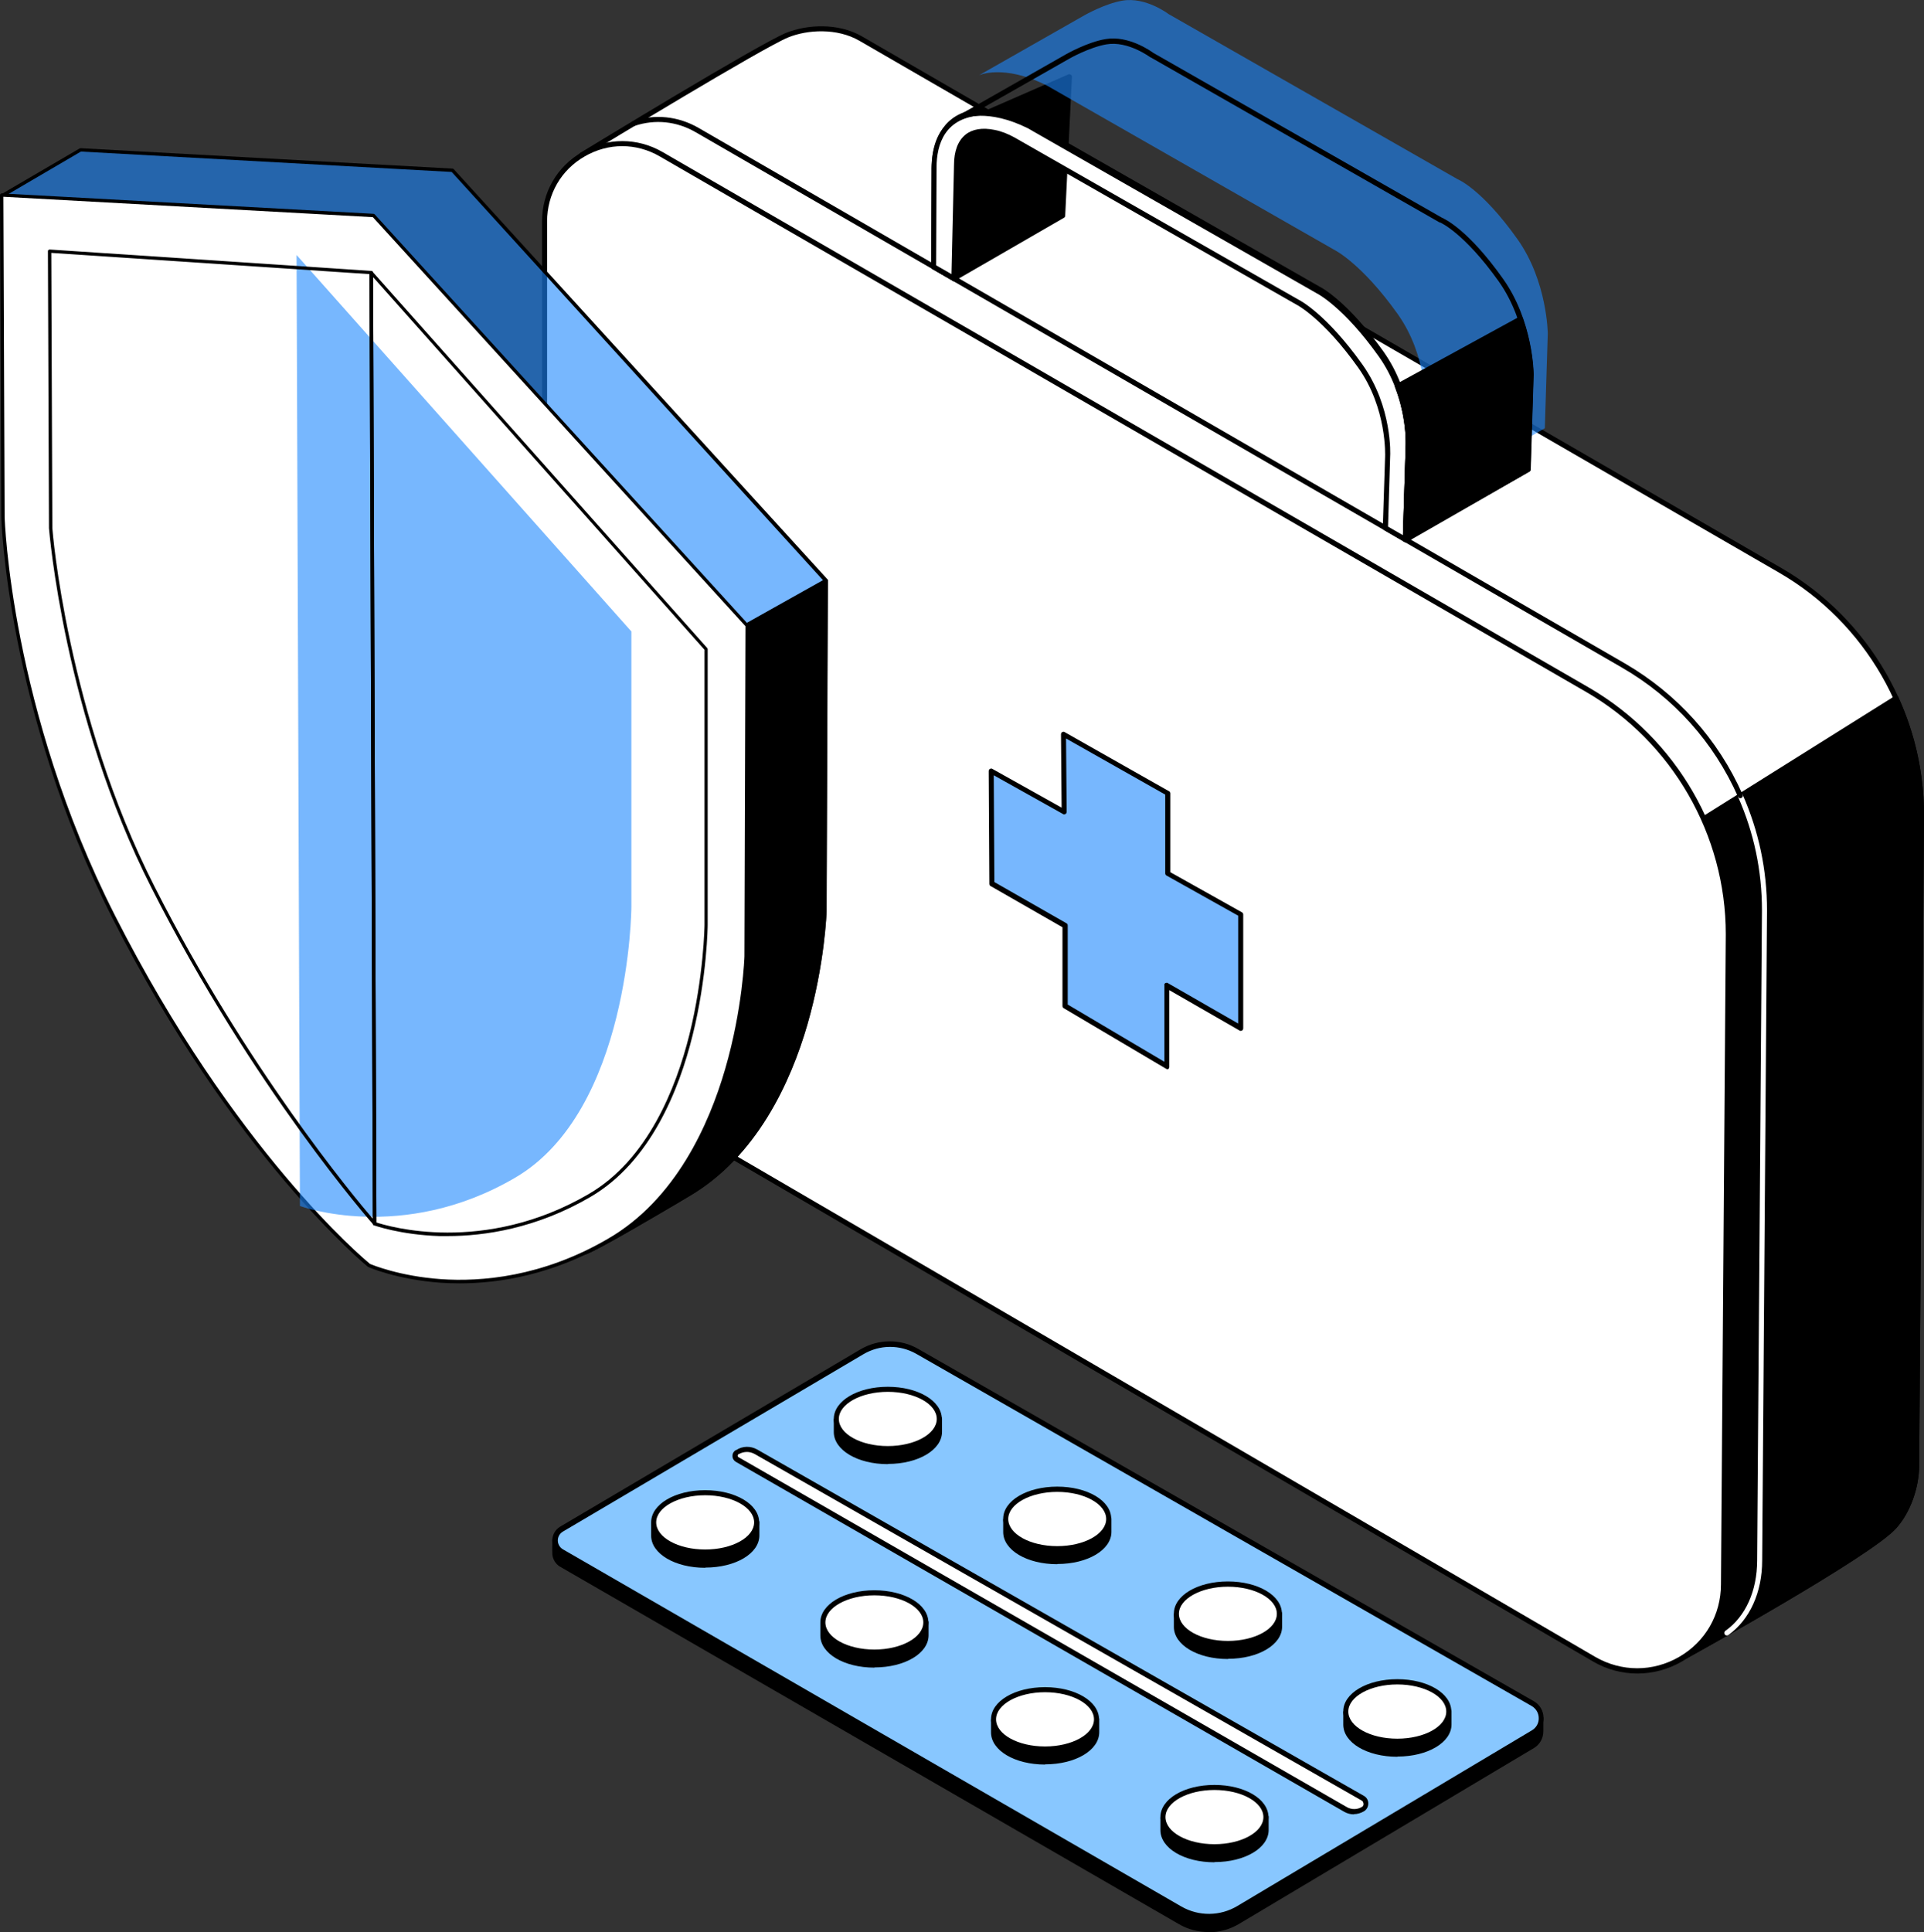 <?xml version="1.0" encoding="UTF-8"?>
<svg xmlns="http://www.w3.org/2000/svg" version="1.1" viewBox="0 0 915.4 919.1">
  <rect x="0" y="0" width="915.4" height="919.1" fill="#333333" stroke="none"/>
  <defs>
    <style>
      .cls-1 {
        fill: #88c7ff;
      }

      .cls-1, .cls-2, .cls-3, .cls-4 {
        stroke-width: 0px;
      }

      .cls-2 {
        fill: #000;
      }

      .cls-3 {
        fill: #1d88fe;
        mix-blend-mode: multiply;
        opacity: .6;
      }

      .cls-5 {
        isolation: isolate;
      }

      .cls-4 {
        fill: #fff;
      }
    </style>
  </defs>
  <g class="cls-5">
    <g id="Layer_1" data-name="Layer 1">
      <g>
        <g>
          <path class="cls-4" d="M801.9,787.8l-387.6-309.6c-39.3-22.7-63.4-64.6-63.4-110l-74.2-294.4s84.7-51.7,97.8-57.1c10-4.1,24.3-4.5,35,1.6l437.6,253c41.5,24,67,68.4,67,116.3l-2.3,309.3c0,10.8-4.3,22.2-10.7,29.3-12.3,13.6-99.3,61.5-99.3,61.5h0Z"/>
          <path class="cls-2" d="M801.9,789c-.3,0-.5,0-.8-.3l-387.5-309.5c-39.4-22.9-63.9-65.3-63.9-110.9l-74.1-294.3c-.1-.5,0-1.1.5-1.3,3.5-2.1,84.9-51.8,98-57.1,9.7-3.9,24.6-4.9,36,1.7l437.6,253c41.7,24.2,67.7,69.1,67.7,117.4l-2.3,309.3c0,10.9-4.3,22.7-11,30.1-12.3,13.6-96,59.8-99.6,61.8-.2,0-.4.2-.6.2h0ZM278.2,74.4l73.9,293.6c0,0,0,.2,0,.3,0,44.8,24.1,86.5,62.8,108.9,0,0,.1,0,.2.1l387,309.1c8.4-4.6,86.8-48.3,98.2-60.9,6.3-7,10.4-18.2,10.4-28.5l2.3-309.3c0-47.3-25.5-91.5-66.4-115.2L408.9,19.4c-10.7-6.2-24.8-5.3-33.9-1.6-12.2,5-88.3,51.3-96.9,56.5Z"/>
          <path class="cls-2" d="M902.2,332c7.9,17.5,12.1,36.4,12,55.6l-2.3,309.3c0,10.8-4.3,22.2-10.7,29.3-12,13.3-96.2,59.9-99.2,61.5,10.6-7.2,18-19.3,18-34l2.3-309.3c0-19.3-4.1-38-11.8-55.1l91.6-57.4Z"/>
          <path class="cls-2" d="M802,789c-.7,0-1.2-.5-1.2-1.2,0-.4.2-.8.5-1,11.1-7.5,17.5-19.5,17.5-33l2.3-309.3c0-18.9-3.9-37.3-11.7-54.5-.2-.6,0-1.2.5-1.5l91.6-57.4c.6-.4,1.3-.2,1.7.4,0,0,0,0,0,.1,8.1,17.7,12.2,36.6,12.2,56.1l-2.3,309.3c0,10.9-4.3,22.7-11,30.1-12.3,13.6-98.6,61.3-99.5,61.8-.2,0-.4.2-.6.2h0ZM812.1,389.9c7.6,17.3,11.5,35.7,11.5,54.6l-2.3,309.3c0,10.4-3.6,19.9-10.1,27.5,23-12.9,79.5-45.2,89.1-55.8,6.3-7,10.4-18.2,10.4-28.5l2.3-309.3c0-18.7-3.8-36.8-11.4-53.8l-89.5,56.1Z"/>
          <path class="cls-4" d="M758.4,789.3l-435.9-254.2c-39.3-22.7-63.4-64.6-63.4-110V105.3c0-28.4,30.8-46.2,55.4-31.9l440.8,254.8c41.5,24,67,68.4,67,116.3l-2.3,309.3c0,31.6-34.3,51.4-61.6,35.5h0Z"/>
          <path class="cls-2" d="M779,796.1c-7.3,0-14.6-1.9-21.2-5.8h0s-435.9-254.2-435.9-254.2c-39.5-22.9-64-65.4-64-111.1V105.3c0-13.8,7.1-26.1,19.1-33,12-6.9,26.2-6.9,38.2,0l440.8,254.8c41.7,24.2,67.7,69.1,67.7,117.4l-2.3,309.3c0,15.3-7.9,29-21.2,36.6-6.6,3.8-13.9,5.7-21.1,5.7ZM759,788.2c12.5,7.2,27.4,7.2,39.9,0,12.5-7.2,19.9-20.1,19.9-34.5l2.3-309.3c0-47.3-25.5-91.5-66.4-115.2L313.9,74.4c-11.2-6.5-24.5-6.5-35.7,0-11.2,6.4-17.9,18-17.9,30.9v319.8c0,44.8,24.1,86.5,62.8,108.9l435.9,254.2Z"/>
          <path class="cls-3" d="M506,349.3l.4,37-34.7-19.4.3,53.6,34.9,19.9v38.1c0,0,48.5,28.7,48.5,28.7l-.2-38.6,35.3,20.3v-54.1l-34.7-19.4v-38.1l-49.6-28.1Z"/>
          <path class="cls-2" d="M555.2,508.5c-.2,0-.4,0-.6-.2l-48.5-28.7c-.4-.2-.6-.6-.6-1.1v-37.4c0,0-34.2-19.6-34.2-19.6-.4-.2-.6-.6-.6-1.1l-.3-53.6c0-.7.5-1.2,1.2-1.2.2,0,.4,0,.6.2l32.9,18.4-.3-34.9c0-.7.5-1.2,1.2-1.2.2,0,.4,0,.6.2l49.6,28.1c.4.2.6.6.6,1.1v37.4l34.1,19.1c.4.2.6.6.6,1.1v54.1c0,.7-.5,1.2-1.2,1.2-.2,0-.4,0-.6-.2l-33.4-19.2v36.5c.1.7-.4,1.2-1.1,1.2h0ZM507.9,477.8l46.1,27.3v-36.4c-.2-.7.4-1.2,1.1-1.2.2,0,.4,0,.6.2l33.4,19.2v-51.3l-34.1-19.1c-.4-.2-.6-.6-.6-1.1v-37.4l-47.2-26.7.3,34.9c0,.7-.5,1.2-1.2,1.2-.2,0-.4,0-.6-.2l-32.9-18.4.3,50.8,34.3,19.6c.4.2.6.6.6,1.1v37.4Z"/>
          <path class="cls-4" d="M821.6,778c-.7,0-1.2-.5-1.2-1.2,0-.4.2-.8.5-1,9.6-6.8,15.1-19,15.1-33.5l2.3-309.3c0-18.7-3.8-36.9-11.4-54-.3-.6,0-1.3.6-1.6s1.3,0,1.6.6c7.7,17.4,11.6,35.9,11.6,55l-2.3,309.3c0,15.2-5.9,28.2-16.1,35.5-.2.1-.5.2-.7.2h0Z"/>
          <path class="cls-2" d="M828,379.7c-.5,0-.9-.3-1.1-.7-11.5-25.9-30.5-47.1-55-61.3L331,62.9c-9-5.2-19.3-6.3-29.1-3-.6.2-1.3-.1-1.5-.8-.2-.6.1-1.3.8-1.5,10.4-3.5,21.5-2.3,31.1,3.2l440.8,254.8c24.9,14.5,44.3,36,56,62.4.3.6,0,1.3-.6,1.6-.2,0-.3.1-.5.1h0Z"/>
          <path class="cls-2" d="M508.8,36.7l-3.2,66.1-51.6,29.8-9.7-5.6.2-45.8s-1.5-29.8,25.6-27.6l38.8-16.9Z"/>
          <path class="cls-2" d="M453.9,133.8c-.2,0-.4,0-.6-.2l-9.7-5.6c-.4-.2-.6-.6-.6-1.1l.2-45.8c0-.5-.6-14.7,8-23.1,4.6-4.4,10.8-6.4,18.6-5.8l38.5-16.8c.6-.3,1.3,0,1.6.6,0,.2.1.4.1.5l-3.2,66.1c0,.4-.2.8-.6,1l-51.6,29.8c-.2.1-.4.2-.6.2h0ZM445.4,126.2l8.5,4.9,50.5-29.1,3.1-63.5-37,16.1c-.2,0-.4.1-.6,0-7.2-.6-12.9,1.1-17,5.1-7.9,7.6-7.3,21.1-7.3,21.2l-.2,45.1Z"/>
          <path class="cls-4" d="M657,167.9c-17.1-24-29.9-30.4-29.9-30.4l-137.4-78.5s-10.7-5.8-21.9-5.4c-23.5.9-23.5,21.7-23.5,26.1l-.2,47.2,9.7,5.6,1.2-53.9c.2-16.3,10.6-17.1,17.9-15.6,3.2.7,6.3,1.9,9.1,3.5l135.2,77.2s12.8,6.4,29.9,30.4c14.2,20,13,43,13,43l-1.1,33.9,9.5,5.5,1.4-45.7s1.2-23-13-43h0Z"/>
          <path class="cls-2" d="M668.6,257.9c-.2,0-.4,0-.6-.2l-9.5-5.5c-.4-.2-.6-.6-.6-1.1l1.1-33.9c0-.3,1-22.9-12.8-42.3-16.6-23.4-29.3-30-29.4-30l-135.2-77.2c-2.9-1.6-5.8-2.8-8.8-3.4-3.5-.7-8.4-1-11.9,1.8-2.9,2.4-4.4,6.6-4.5,12.6l-1.2,53.9c0,.7-.6,1.2-1.2,1.2-.2,0-.4,0-.6-.2l-9.7-5.6c-.4-.2-.6-.6-.6-1.1l.2-47.2c0-17.1,8.8-26.8,24.7-27.4,11.4-.4,22,5.3,22.5,5.6l137.4,78.5c.5.2,13.2,6.8,30.3,30.8,14.3,20.1,13.3,42.9,13.2,43.8l-1.4,45.7c0,.7-.6,1.2-1.2,1.2ZM660.4,250.5l7.1,4.1,1.3-43.7c0-.3,1-22.9-12.8-42.3-16.6-23.4-29.3-30-29.4-30l-137.5-78.5c0,0-10.5-5.6-21.2-5.3-18.4.7-22.3,13.9-22.3,24.9l-.2,46.5,7.3,4.2,1.2-51.8c0-6.8,1.9-11.6,5.4-14.5,3.3-2.7,8.1-3.5,13.9-2.3,3.2.6,6.4,1.9,9.5,3.6l135.2,77.2c.5.2,13.2,6.8,30.3,30.8,14.3,20.1,13.3,42.9,13.2,43.8l-1,33.2Z"/>
          <path class="cls-3" d="M515.9,7.3s9.8-5.6,18.2-7c11-1.9,21.9,6.4,21.9,6.4l137.4,78.5s11.5,4.5,28.6,28.6c14.2,20,14.4,44.9,14.4,44.9l-1.4,45-58.4,33.5,1.4-44.8s1.2-23-13-43c-17.1-24-29.9-30.4-29.9-30.4l-134.9-77.1s-1.8-1.1-2.5-1.4c-20.3-10.1-31.9-4.7-31.9-4.7l50.1-28.5Z"/>
          <path class="cls-2" d="M668.6,257.9c-.7,0-1.2-.5-1.2-1.2,0,0,0,0,0,0l1.4-44.8c0-.3,1-22.9-12.8-42.3-16.6-23.4-29.3-30-29.4-30l-135-77.1c-.5-.3-1.9-1.1-2.4-1.4-19.5-9.7-30.7-4.8-30.8-4.7-.6.3-1.3,0-1.6-.6s0-1.3.5-1.6l50.1-28.5c.4-.2,10.1-5.7,18.6-7.1,11.1-1.9,21.8,5.9,22.8,6.6l137.3,78.4c1.2.5,12.5,5.7,29,29,14.3,20.1,14.6,44.6,14.6,45.6l-1.4,45.1c0,.4-.2.8-.6,1l-58.4,33.5c-.2.1-.4.2-.6.2h0ZM466.7,52.5c5.6,0,13.5,1.3,23.6,6.3.7.3,2.4,1.3,2.5,1.5l134.9,77.1c.5.2,13.2,6.8,30.3,30.8,14.3,20.1,13.3,42.9,13.2,43.8l-1.3,42.6,55.9-32.1,1.4-44.4c0-.2-.3-24.7-14.1-44.2-16.6-23.3-27.9-28.1-28-28.1,0,0-.1,0-.2,0l-137.4-78.5s0,0-.1,0c-.1,0-10.6-8-21-6.2-8.1,1.4-17.7,6.8-17.8,6.9h0l-43.6,24.8c.5,0,1.1,0,1.7,0ZM508,26.7h0,0Z"/>
          <path class="cls-2" d="M723.4,151.7c4.9,14.2,5,26.5,5,26.5l-1.4,45.1-58.4,33.5,1.4-44.8s0-.7,0-1.9c0-4.2-.7-14.7-5.1-26.3l58.5-32Z"/>
          <path class="cls-2" d="M668.6,257.9c-.7,0-1.2-.6-1.2-1.2,0,0,0,0,0,0l1.4-44.8s0-.7,0-1.8c0-3.9-.6-14.4-5.1-25.9-.2-.6,0-1.2.6-1.5l58.5-32c.6-.3,1.3-.1,1.7.5,0,0,0,.1,0,.2,5,14.2,5.1,26.3,5.1,26.9l-1.4,45.1c0,.4-.2.8-.6,1l-58.4,33.5c-.2.1-.4.2-.6.2h0ZM666.4,184.2c4.2,11.5,4.8,21.8,4.8,25.8,0,.7,0,1.3,0,2l-1.3,42.6,55.9-32.1,1.4-44.4c0,0-.1-11.4-4.5-24.7l-56.3,30.8Z"/>
        </g>
        <g>
          <path class="cls-2" d="M267.2,744.3l294.2,169.9c8.6,5,19.3,4.9,27.9-.2l140.2-83.6c2.6-1.6,3.9-4.2,3.8-6.9,0-2.6,0-6,0-6l-296.8-168.3c-8.2-4.7-18.2-4.6-26.3.2l-146,83.2s-.1,4.7,0,6.8c.1,2.1,1.3,3.9,3,4.9Z"/>
          <path class="cls-2" d="M575.1,919.1c-5.1,0-10-1.3-14.4-3.9l-294.2-169.9c-2.1-1.2-3.5-3.5-3.7-5.9-.1-2.2,0-6.7,0-6.9,0-.4.2-.8.6-1l146-83.2c8.4-5,19-5,27.5-.2l296.8,168.3c.4.2.6.6.6,1.1,0,0,0,3.4,0,6,0,3.3-1.6,6.3-4.4,8l-140.2,83.6c-4.5,2.7-9.5,4.1-14.7,4.1h0ZM267.8,743.3l294.2,169.9c8.3,4.8,18.5,4.7,26.7-.2l140.2-83.6c2.1-1.2,3.3-3.4,3.2-5.8,0-1.8,0-3.6,0-5.3l-296.2-167.9c-7.8-4.4-17.3-4.4-25.1.2l-145.4,82.8c0,1.4,0,4.4,0,6,0,1.6,1,3.1,2.4,4Z"/>
          <path class="cls-1" d="M267.2,738.1l294.2,169.9c8.6,5,19.3,4.9,27.9-.2l140.2-83.6c5.2-3.1,5.1-10.6-.1-13.6l-292.9-167.6c-8.2-4.7-18.2-4.6-26.3.2l-143,84.4c-4,2.4-4,8.2,0,10.6Z"/>
          <path class="cls-2" d="M575.1,912.8c-5.1,0-10-1.3-14.4-3.9l-294.2-169.9c-2.3-1.3-3.7-3.7-3.7-6.3,0-2.6,1.4-5,3.6-6.4l143-84.4c8.5-5,19-5.1,27.5-.2l292.9,167.6c2.8,1.6,4.5,4.5,4.6,7.8s-1.6,6.2-4.4,7.9l-140.2,83.6c-4.5,2.7-9.5,4.1-14.7,4.1h0ZM267.8,737l294.2,169.9c8.3,4.8,18.5,4.7,26.7-.2l140.2-83.6c2-1.2,3.3-3.4,3.2-5.8,0-2.4-1.3-4.5-3.3-5.7l-292.9-167.6c-7.8-4.4-17.3-4.4-25.1.2l-143,84.4c-1.5.9-2.4,2.5-2.4,4.2s.9,3.3,2.4,4.2Z"/>
          <path class="cls-2" d="M397.9,681.2c0,7.8,11,14.1,24.5,14.1s24.5-6.3,24.5-14.1v-6.2s-12.8-7.8-24.5-7.8-24.5,8.3-24.5,8.3c0,0,0,5.8,0,5.8Z"/>
          <path class="cls-2" d="M422.4,696.5c-14.4,0-25.7-6.7-25.7-15.3v-5.8c0-.4.2-.8.6-1,.5-.3,13.3-8.5,25.2-8.5s24.6,7.7,25.1,8c.4.2.6.6.6,1v6.2c0,8.6-11.3,15.3-25.7,15.3ZM399.2,676.1v5.1c0,7.1,10.4,12.9,23.3,12.9s23.3-5.8,23.3-12.9v-5.5c-2.6-1.5-13.5-7.3-23.3-7.3-9.8,0-20.7,6.2-23.3,7.7Z"/>
          <ellipse class="cls-4" cx="422.4" cy="675" rx="24.5" ry="14.1"/>
          <path class="cls-2" d="M422.4,690.3c-14.4,0-25.7-6.7-25.7-15.3s11.3-15.3,25.7-15.3,25.7,6.7,25.7,15.3-11.3,15.3-25.7,15.3ZM422.4,662.1c-12.8,0-23.3,5.8-23.3,12.9s10.4,12.9,23.3,12.9,23.3-5.8,23.3-12.9-10.4-12.9-23.3-12.9ZM311,730.5c0,7.8,11,14.1,24.5,14.1s24.5-6.3,24.5-14.1v-6.2s-12.8-7.8-24.5-7.8-24.5,8.3-24.5,8.3c0,0,0,5.8,0,5.8Z"/>
          <path class="cls-2" d="M335.5,745.8c-14.4,0-25.7-6.7-25.7-15.3v-5.8c0-.4.2-.8.6-1,.5-.3,13.3-8.5,25.2-8.5s24.6,7.7,25.1,8c.4.2.6.6.6,1v6.2c0,8.6-11.3,15.3-25.7,15.3ZM312.2,725.3v5.1c0,7.1,10.4,12.9,23.3,12.9s23.3-5.8,23.3-12.9v-5.5c-2.6-1.5-13.5-7.3-23.3-7.3s-20.7,6.2-23.3,7.7Z"/>
          <ellipse class="cls-4" cx="335.5" cy="724.2" rx="24.5" ry="14.1"/>
          <path class="cls-2" d="M335.5,739.5c-14.4,0-25.7-6.7-25.7-15.3s11.3-15.3,25.7-15.3,25.7,6.7,25.7,15.3-11.3,15.3-25.7,15.3ZM335.5,711.3c-12.8,0-23.3,5.8-23.3,12.9s10.4,12.9,23.3,12.9,23.3-5.8,23.3-12.9-10.4-12.9-23.3-12.9ZM478.5,728.8c0,7.8,11,14.1,24.5,14.1s24.5-6.3,24.5-14.1v-6.2s-12.8-7.8-24.5-7.8-24.5,8.3-24.5,8.3v5.8h0Z"/>
          <path class="cls-2" d="M503,744.1c-14.4,0-25.7-6.7-25.7-15.3v-5.8c0-.4.2-.8.6-1,.5-.3,13.3-8.5,25.2-8.5s24.6,7.7,25.1,8c.4.2.6.6.6,1v6.2c0,8.6-11.3,15.3-25.7,15.3h0ZM479.7,723.7v5.1c0,7.1,10.4,12.9,23.3,12.9s23.3-5.8,23.3-12.9v-5.5c-2.6-1.5-13.5-7.3-23.3-7.3s-20.7,6.2-23.3,7.7Z"/>
          <ellipse class="cls-4" cx="503" cy="722.5" rx="24.5" ry="14.1"/>
          <path class="cls-2" d="M503,737.8c-14.4,0-25.7-6.7-25.7-15.3s11.3-15.3,25.7-15.3,25.7,6.7,25.7,15.3-11.3,15.3-25.7,15.3ZM503,709.7c-12.8,0-23.3,5.8-23.3,12.9s10.4,12.9,23.3,12.9,23.3-5.8,23.3-12.9-10.4-12.9-23.3-12.9ZM391.5,778c0,7.8,11,14.1,24.5,14.1s24.5-6.3,24.5-14.1v-6.2s-12.8-7.8-24.5-7.8-24.5,8.3-24.5,8.3c0,0,0,5.8,0,5.8Z"/>
          <path class="cls-2" d="M416,793.3c-14.4,0-25.7-6.7-25.7-15.3v-5.8c0-.4.2-.8.6-1,.5-.3,13.3-8.5,25.2-8.5s24.6,7.7,25.1,8c.4.2.6.6.6,1v6.2c0,8.6-11.3,15.3-25.7,15.3ZM392.7,772.9v5.1c0,7.1,10.4,12.9,23.3,12.9s23.3-5.8,23.3-12.9v-5.5c-2.6-1.5-13.5-7.3-23.3-7.3s-20.7,6.2-23.3,7.7Z"/>
          <ellipse class="cls-4" cx="416" cy="771.8" rx="24.5" ry="14.1"/>
          <path class="cls-2" d="M416,787.1c-14.4,0-25.7-6.7-25.7-15.3s11.3-15.3,25.7-15.3,25.7,6.7,25.7,15.3-11.3,15.3-25.7,15.3ZM416,758.9c-12.8,0-23.3,5.8-23.3,12.9s10.4,12.9,23.3,12.9,23.3-5.8,23.3-12.9-10.4-12.9-23.3-12.9ZM559.7,773.9c0,7.8,11,14.1,24.5,14.1s24.5-6.3,24.5-14.1v-6.2s-12.8-7.8-24.5-7.8-24.5,8.3-24.5,8.3v5.8h0Z"/>
          <path class="cls-2" d="M584.2,789.2c-14.4,0-25.7-6.7-25.7-15.3v-5.8c0-.4.2-.8.6-1,.5-.3,13.3-8.5,25.2-8.5s24.6,7.7,25.1,8c.4.2.6.6.6,1v6.2c0,8.6-11.3,15.3-25.7,15.3ZM560.9,768.8v5.1c0,7.1,10.4,12.9,23.3,12.9s23.3-5.8,23.3-12.9v-5.5c-2.6-1.5-13.5-7.3-23.3-7.3s-20.7,6.2-23.3,7.7Z"/>
          <ellipse class="cls-4" cx="584.2" cy="767.6" rx="24.5" ry="14.1"/>
          <path class="cls-2" d="M584.2,782.9c-14.4,0-25.7-6.7-25.7-15.3s11.3-15.3,25.7-15.3,25.7,6.7,25.7,15.3-11.3,15.3-25.7,15.3ZM584.2,754.8c-12.8,0-23.3,5.8-23.3,12.9s10.4,12.9,23.3,12.9,23.3-5.8,23.3-12.9-10.4-12.9-23.3-12.9ZM472.7,824.1c0,7.8,11,14.1,24.5,14.1s24.5-6.3,24.5-14.1v-6.2s-12.8-7.8-24.5-7.8-24.5,8.3-24.5,8.3v5.8Z"/>
          <path class="cls-2" d="M497.2,839.4c-14.4,0-25.7-6.7-25.7-15.3v-5.8c0-.4.2-.8.6-1,.5-.3,13.3-8.5,25.2-8.5s24.6,7.7,25.1,8c.4.2.6.6.6,1v6.2c0,8.6-11.3,15.3-25.7,15.3h0ZM474,819v5.1c0,7.1,10.4,12.9,23.3,12.9s23.3-5.8,23.3-12.9v-5.5c-2.6-1.5-13.5-7.3-23.3-7.3-9.8,0-20.7,6.2-23.3,7.7h0Z"/>
          <ellipse class="cls-4" cx="497.2" cy="817.9" rx="24.5" ry="14.1"/>
          <path class="cls-2" d="M497.2,833.2c-14.4,0-25.7-6.7-25.7-15.3s11.3-15.3,25.7-15.3,25.7,6.7,25.7,15.3-11.3,15.3-25.7,15.3ZM497.2,805c-12.8,0-23.3,5.8-23.3,12.9s10.4,12.9,23.3,12.9,23.3-5.8,23.3-12.9-10.4-12.9-23.3-12.9ZM640.3,820.4c0,7.8,11,14.1,24.5,14.1s24.5-6.3,24.5-14.1v-6.2s-12.8-7.8-24.5-7.8-24.5,8.3-24.5,8.3v5.8h0Z"/>
          <path class="cls-2" d="M664.8,835.7c-14.4,0-25.7-6.7-25.7-15.3v-5.8c0-.4.2-.8.6-1,.5-.3,13.3-8.5,25.2-8.5s24.6,7.7,25.1,8c.4.2.6.6.6,1v6.2c0,8.6-11.3,15.3-25.7,15.3h0ZM641.5,815.3v5.1c0,7.1,10.4,12.9,23.3,12.9s23.3-5.8,23.3-12.9v-5.5c-2.6-1.5-13.5-7.3-23.3-7.3s-20.7,6.2-23.3,7.7h0Z"/>
          <ellipse class="cls-4" cx="664.8" cy="814.1" rx="24.5" ry="14.1"/>
          <path class="cls-2" d="M664.8,829.4c-14.4,0-25.7-6.7-25.7-15.3s11.3-15.3,25.7-15.3,25.7,6.7,25.7,15.3-11.3,15.3-25.7,15.3ZM664.8,801.3c-12.8,0-23.3,5.8-23.3,12.9s10.4,12.9,23.3,12.9,23.3-5.8,23.3-12.9-10.4-12.9-23.3-12.9ZM553.3,870.6c0,7.8,11,14.1,24.5,14.1s24.5-6.3,24.5-14.1v-6.2s-12.8-7.8-24.5-7.8-24.5,8.3-24.5,8.3v5.8h0Z"/>
          <path class="cls-2" d="M577.8,885.9c-14.4,0-25.7-6.7-25.7-15.3v-5.8c0-.4.2-.8.6-1,.5-.3,13.3-8.5,25.2-8.5s24.6,7.7,25.1,8c.4.2.6.6.6,1v6.2c0,8.6-11.3,15.3-25.7,15.3h0ZM554.5,865.5v5.1c0,7.1,10.4,12.9,23.3,12.9s23.3-5.8,23.3-12.9v-5.5c-2.6-1.5-13.5-7.3-23.3-7.3s-20.7,6.2-23.3,7.7h0Z"/>
          <ellipse class="cls-4" cx="577.8" cy="864.4" rx="24.5" ry="14.1"/>
          <path class="cls-2" d="M577.8,879.7c-14.4,0-25.7-6.7-25.7-15.3s11.3-15.3,25.7-15.3,25.7,6.7,25.7,15.3-11.3,15.3-25.7,15.3ZM577.8,851.5c-12.8,0-23.3,5.8-23.3,12.9s10.4,12.9,23.3,12.9,23.3-5.8,23.3-12.9-10.4-12.9-23.3-12.9Z"/>
          <path class="cls-4" d="M648.5,860.6c-2.5,1.6-5.6,1.6-8.2.2l-289.5-166.5c-1-.6-1.3-1.8-.7-2.8.2-.3.4-.5.7-.7h.2c2.6-1.7,5.9-1.8,8.6-.2l288.7,164.8c2,1.1,2,4,.1,5.2h0Z"/>
          <path class="cls-2" d="M644.2,863.1c-1.6,0-3.2-.4-4.6-1.2l-289.5-166.5c-1-.6-1.6-1.6-1.6-2.8s.6-2.2,1.6-2.8h.2c3-2,6.8-2,9.9-.3l288.7,164.8c1.3.7,2.1,2.1,2.1,3.6s-.7,2.9-2,3.7c-1.5.9-3.2,1.4-4.9,1.4ZM355.4,690.7c-1.3,0-2.6.3-3.8,1h-.2c-.4.4-.4.7-.4.8s0,.5.4.7l289.5,166.5c2.2,1.2,4.8,1.2,7-.1.6-.3.9-.9.8-1.6s-.3-1.2-.9-1.5l-288.7-164.8c-1.1-.6-2.4-1-3.6-1Z"/>
        </g>
        <g>
          <path class="cls-3" d="M1.5,92.8l36.8-21.5,176.9,9.7,177.8,195.1-.6,157.4s-2.8,98.7-65.2,135c-7.8,4.5-41.4,24.6-48.8,27.4,90.7-73.3,69-297.1,69-297.1L175.6,109.6,1.5,92.8Z"/>
          <path class="cls-2" d="M278.5,596.7c-.4,0-.8-.4-.8-.8,0-.2.1-.5.3-.6,46.7-37.7,62.8-116.2,68.2-175.5,5.6-62,.9-116.4.5-120.7L175.3,110.4,1.4,93.6c-.4,0-.8-.4-.7-.9,0-.3.2-.5.4-.6l36.8-21.5c.1,0,.3-.1.5-.1l176.9,9.7c.2,0,.4.1.6.3l177.8,195.1c.1.1.2.3.2.5l-.6,157.4c0,.3-.8,25.1-9.2,54.1-7.8,26.8-23.9,62.7-56.4,81.6-1.2.7-3,1.8-5.2,3.1-12.1,7.1-37.3,22-43.7,24.4,0,0-.2,0-.3,0h0ZM4,92.3l171.7,16.5c.2,0,.4.1.5.3l171.8,189.2c.1.1.2.3.2.5,0,.6,5.4,56.8-.5,121.2-3.4,37.9-10,71.1-19.5,98.9-11,32.1-26,56.9-44.7,73.8,9.9-5.1,28.2-16,38-21.7,2.2-1.3,4-2.4,5.2-3.1,32-18.6,47.9-54.1,55.6-80.6,8.4-28.8,9.2-53.5,9.2-53.7l.6-157L214.9,81.8l-176.4-9.7L4,92.3Z"/>
          <path class="cls-2" d="M393,276.1l-.6,157.4s-2.8,98.7-65.2,135c-7.8,4.5-41.4,24.6-48.8,27.4,90.7-73.3,69.2-294.4,69.2-294.4l45.3-25.4Z"/>
          <path class="cls-2" d="M278.5,596.7c-.4,0-.8-.4-.8-.8,0-.2.1-.5.3-.6,46.7-37.7,62.9-115.5,68.3-174.1,5.9-63.6.6-119,.6-119.6,0-.3.1-.6.4-.8l45.3-25.4c.4-.2.9,0,1.1.3,0,.1.1.3.1.4l-.6,157.4c0,.3-.8,25.1-9.2,54.1-7.8,26.8-23.9,62.7-56.4,81.6-1.2.7-3,1.8-5.2,3.1-12.1,7.1-37.3,22-43.7,24.4,0,0-.2,0-.3,0h0ZM348.6,302c.5,5.8,5,58.9-.6,119.3-3.5,37.5-10.1,70.4-19.6,98-11,31.9-26.1,56.5-44.7,73.3,9.9-5.2,28.2-16,38-21.7,2.2-1.3,4-2.4,5.2-3.1,32-18.6,47.9-54.2,55.6-80.7,8.4-28.8,9.2-53.4,9.2-53.7l.6-156-43.7,24.5h0Z"/>
          <path class="cls-4" d="M177.7,102.5L.8,92.8l.6,153.1s2.2,90.7,52.6,190.1c58.3,114.9,121.5,166,121.5,166,0,0,53,23.7,114.2-12,62.4-36.4,65.2-135,65.2-135l.5-157.4L177.7,102.5Z"/>
          <path class="cls-2" d="M218.8,610.5c-3.3,0-6.3-.1-9.2-.3-20.8-1.5-34.3-7.4-34.4-7.5,0,0-.1,0-.2-.1-.6-.5-64-52.5-121.7-166.2C3.4,337.9.6,246.8.6,245.9L0,92.8c0-.4.4-.8.8-.8,0,0,0,0,0,0l176.9,9.7c.2,0,.4.1.6.3l177.8,195.1c.1.1.2.3.2.5l-.6,157.4c0,.3-.8,25.1-9.2,54.1-7.8,26.8-23.9,62.7-56.4,81.6-27.1,15.8-52.6,19.8-71.4,19.8h0ZM175.9,601.2c1.2.5,14.2,5.9,33.9,7.3,18.9,1.3,48.1-.9,79.6-19.3,32-18.6,47.9-54.1,55.6-80.6,8.4-28.8,9.2-53.5,9.2-53.7l.5-157L177.4,103.3,1.6,93.6l.6,152.2c0,.9,2.8,91.6,52.5,189.7,56.6,111.5,118.5,163.5,121.2,165.6Z"/>
          <path class="cls-3" d="M142.7,573.7s48.5,18,102.3-13.4c54.8-31.9,55.4-128.7,55.4-128.7v-131.2L141.1,121.3l1.6,452.4h0Z"/>
          <path class="cls-2" d="M213,588c-1.3,0-2.6,0-3.9,0-18.8-.6-31.1-5.1-31.2-5.1-.3-.1-.5-.4-.5-.8l-1.6-452.4c0-.4.4-.8.8-.8.2,0,.5,0,.6.3l159.3,179.1c.1.1.2.3.2.5v131.2c0,.2-.2,24.6-7.2,52.6-6.4,25.9-20.1,60.2-48.6,76.8-25.9,15.1-50.6,18.6-67.9,18.6ZM179,581.5c5.4,1.8,51.2,15.6,101.1-13.5,28-16.3,41.5-50.2,47.9-75.8,6.9-27.8,7.2-52,7.2-52.2v-130.9l-157.7-177.3,1.6,449.7Z"/>
          <path class="cls-2" d="M178.2,582.8c-.2,0-.4,0-.6-.3-.6-.6-57.4-65.2-105.5-160.1C30.4,340.3,23.4,252.1,23.3,251.3l-.5-131.8c0-.2,0-.4.3-.6.2-.2.4-.2.6-.2l153,10.2c.4,0,.8.4.8.8l1.6,452.4c0,.4-.4.8-.8.8h0ZM24.4,120.3l.5,130.9c0,.8,7,88.7,48.6,170.5,43.8,86.3,94.8,147.5,103.9,158.1l-1.6-449.4-151.4-10.1Z"/>
        </g>
      </g>
    </g>
  </g>
</svg>